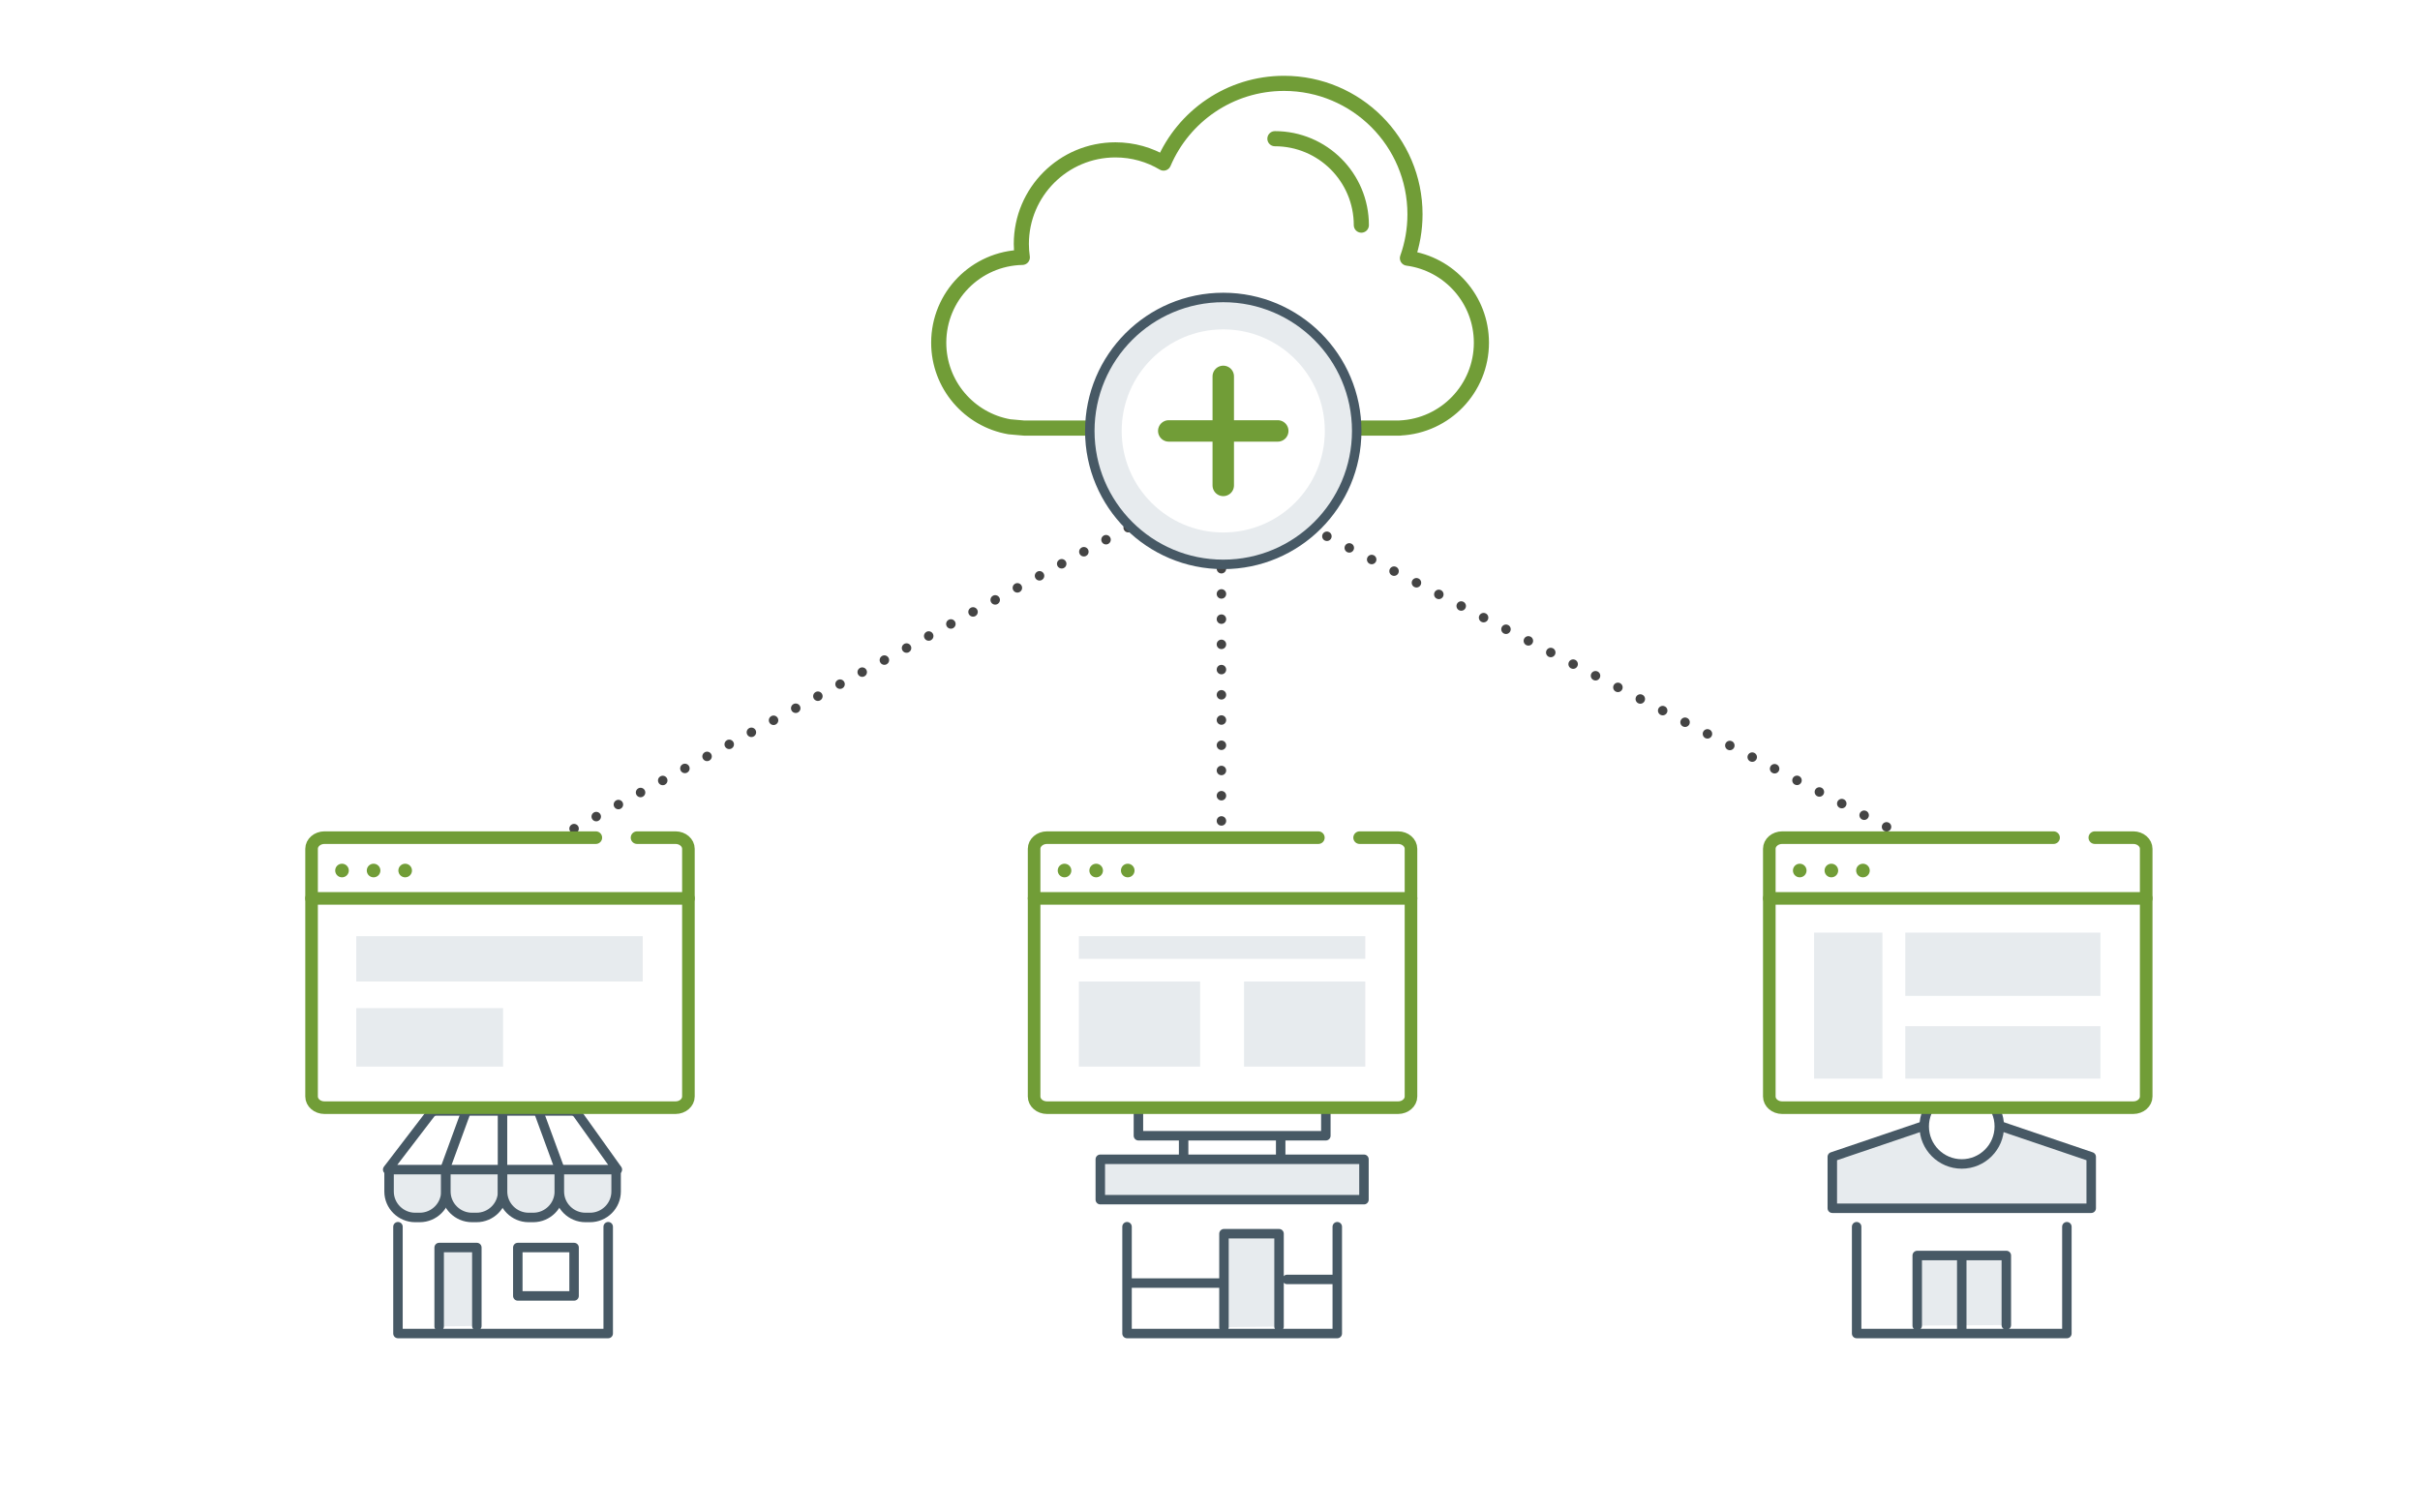 <?xml version="1.0" encoding="UTF-8"?><svg id="_イヤー_2" xmlns="http://www.w3.org/2000/svg" viewBox="0 0 544 340"><defs><style>.cls-1,.cls-2,.cls-3{fill:#e7ebee;}.cls-4,.cls-5,.cls-6,.cls-7,.cls-8,.cls-9{fill:#fff;}.cls-10{fill:#719d37;}.cls-5{stroke-width:4.82px;}.cls-5,.cls-6,.cls-2,.cls-3,.cls-7,.cls-11,.cls-12,.cls-13,.cls-8,.cls-9{stroke-linecap:round;stroke-linejoin:round;}.cls-5,.cls-6,.cls-12,.cls-9{stroke:#719d37;}.cls-6,.cls-12{stroke-width:2.83px;}.cls-2,.cls-3,.cls-7,.cls-13,.cls-8{stroke:#475965;}.cls-2,.cls-7,.cls-13{stroke-width:2.13px;}.cls-3,.cls-11{stroke-width:2.13px;}.cls-11{stroke:#444;stroke-dasharray:0 0 0 5.67;}.cls-11,.cls-12,.cls-13{fill:none;}.cls-8{stroke-width:1.42px;}.cls-9{stroke-width:3.4px;}</style></defs><g id="icon-illustration"><g><rect class="cls-4" width="544" height="340"/><g><polyline class="cls-7" points="136.72 275.76 136.72 299.77 89.46 299.77 89.46 275.76"/><rect class="cls-7" x="116.4" y="280.44" width="12.65" height="10.88"/><polyline class="cls-2" points="98.72 298.18 98.72 280.44 107.19 280.44 107.19 298.07"/><g><g><path class="cls-8" d="M100.22,262.69v5.16c0,3.21-2.64,5.83-5.86,5.83h-1.04c-3.22,0-5.86-2.62-5.86-5.83v-5.16"/><path class="cls-8" d="M112.99,263.23v4.62c0,3.21-2.64,5.83-5.86,5.83h-1.04c-3.22,0-5.86-2.62-5.86-5.83v-4.62"/><path class="cls-8" d="M125.73,262.69v5.16c0,3.21-2.64,5.83-5.86,5.83h-1.04c-3.22,0-5.86-2.62-5.86-5.83v-5.16"/><path class="cls-8" d="M138.5,262.69v5.16c0,3.21-2.64,5.83-5.86,5.83h-1.04c-3.22,0-5.86-2.62-5.86-5.83v-4.62"/><path class="cls-8" d="M87.15,262.92h51.63l-8.92-12.49c-.31-.44-.81-.69-1.35-.69h-30.46c-.51,0-1,.24-1.31,.65l-9.59,12.53Z"/></g><path class="cls-2" d="M100.22,262.69v5.16c0,3.21-2.64,5.83-5.86,5.83h-1.04c-3.22,0-5.86-2.62-5.86-5.83v-5.16"/><path class="cls-2" d="M112.99,263.23v4.62c0,3.21-2.64,5.83-5.86,5.83h-1.04c-3.22,0-5.86-2.62-5.86-5.83v-4.62"/><path class="cls-2" d="M125.73,262.69v5.16c0,3.21-2.64,5.83-5.86,5.83h-1.04c-3.22,0-5.86-2.62-5.86-5.83v-5.16"/><path class="cls-2" d="M138.5,262.69v5.16c0,3.21-2.64,5.83-5.86,5.83h-1.04c-3.22,0-5.86-2.62-5.86-5.83v-4.62"/><path class="cls-7" d="M87.15,262.92h51.63l-8.92-12.49c-.31-.44-.81-.69-1.35-.69h-30.46c-.51,0-1,.24-1.31,.65l-9.59,12.53Z"/><line class="cls-7" x1="100.21" y1="262.33" x2="104.82" y2="249.74"/><line class="cls-7" x1="125.65" y1="262.33" x2="121.03" y2="249.74"/><line class="cls-7" x1="112.96" y1="249.74" x2="112.96" y2="262.33"/></g></g><g><polyline class="cls-7" points="300.61 275.76 300.61 299.77 253.35 299.77 253.35 275.76"/><rect class="cls-2" x="247.34" y="260.6" width="59.27" height="9.08"/><g><line class="cls-13" x1="253.59" y1="288.43" x2="274.96" y2="288.43"/><line class="cls-13" x1="289.33" y1="287.61" x2="300.29" y2="287.61"/></g><g><line class="cls-13" x1="266.07" y1="254.68" x2="266.07" y2="259.62"/><line class="cls-13" x1="287.89" y1="254.68" x2="287.89" y2="259.62"/></g><rect class="cls-7" x="255.91" y="246.23" width="42.13" height="9.08"/><polyline class="cls-2" points="275.14 298.34 275.14 277.33 287.52 277.33 287.52 298.21"/></g><g><line class="cls-11" x1="278.15" y1="110.1" x2="440.99" y2="194.65"/><line class="cls-11" x1="273.54" y1="107.79" x2="113.62" y2="194.65"/></g><line class="cls-11" x1="274.57" y1="201.55" x2="274.57" y2="114.45"/><g><polyline class="cls-7" points="464.62 275.76 464.62 299.77 417.36 299.77 417.36 275.76"/><polyline class="cls-2" points="430.98 297.99 430.98 282.23 451.01 282.23 451.01 297.87"/><polygon class="cls-2" points="440.99 250.19 411.89 260.05 411.89 271.61 470.09 271.61 470.09 260.05 440.99 250.19"/><line class="cls-13" x1="440.99" y1="282.81" x2="440.99" y2="299.24"/><circle class="cls-7" cx="440.99" cy="253.21" r="8.44"/></g><g><path class="cls-9" d="M306.02,96.23h8.7v-.02c10.18-.47,18.29-8.87,18.29-19.17,0-9.73-7.24-17.76-16.63-19.01,1.1-3.08,1.7-6.4,1.7-9.86,0-16.25-13.18-29.43-29.43-29.43-12.17,0-22.61,7.39-27.09,17.92-3.16-1.88-6.86-2.97-10.81-2.97-11.69,0-21.16,9.47-21.16,21.16,0,1.02,.08,2.03,.22,3.01-10.41,.21-18.79,8.71-18.79,19.18,0,9.47,6.87,17.34,15.89,18.9l3.3,.29h47.4"/><path class="cls-9" d="M306.02,50.61c0-10.73-8.7-19.43-19.43-19.43"/></g><g><circle class="cls-3" cx="274.98" cy="96.87" r="30"/><circle class="cls-4" cx="274.98" cy="96.87" r="22.83"/><line class="cls-5" x1="262.73" y1="96.87" x2="287.23" y2="96.87"/><line class="cls-5" x1="274.98" y1="109.12" x2="274.98" y2="84.61"/></g><g><g><path class="cls-6" d="M143.2,188.3h8.65c1.6,0,2.9,1.12,2.9,2.51v55.68c0,1.38-1.3,2.51-2.9,2.51H72.94c-1.6,0-2.9-1.12-2.9-2.51v-55.68c0-1.38,1.3-2.51,2.9-2.51h61"/><line class="cls-12" x1="70.03" y1="201.95" x2="154.76" y2="201.95"/><g><circle class="cls-10" cx="76.88" cy="195.69" r="1.53"/><circle class="cls-10" cx="83.98" cy="195.69" r="1.53"/><circle class="cls-10" cx="91.08" cy="195.69" r="1.53"/></g></g><rect class="cls-1" x="80.09" y="210.45" width="64.39" height="10.19"/><rect class="cls-1" x="80.09" y="226.62" width="33" height="13.15"/></g><g><g><path class="cls-6" d="M305.63,188.3h8.65c1.6,0,2.9,1.12,2.9,2.51v55.68c0,1.38-1.3,2.51-2.9,2.51h-78.92c-1.6,0-2.9-1.12-2.9-2.51v-55.68c0-1.38,1.3-2.51,2.9-2.51h61"/><line class="cls-12" x1="232.46" y1="201.95" x2="317.19" y2="201.95"/><g><circle class="cls-10" cx="239.3" cy="195.69" r="1.53"/><circle class="cls-10" cx="246.41" cy="195.69" r="1.53"/><circle class="cls-10" cx="253.51" cy="195.69" r="1.53"/></g></g><rect class="cls-1" x="242.52" y="210.45" width="64.39" height="5.09"/><rect class="cls-1" x="242.52" y="220.64" width="27.26" height="19.13"/><rect class="cls-1" x="279.65" y="220.64" width="27.26" height="19.13"/></g><g><g><path class="cls-6" d="M470.9,188.3h8.65c1.6,0,2.9,1.12,2.9,2.51v55.68c0,1.38-1.3,2.51-2.9,2.51h-78.92c-1.6,0-2.9-1.12-2.9-2.51v-55.68c0-1.38,1.3-2.51,2.9-2.51h61"/><line class="cls-12" x1="397.73" y1="201.95" x2="482.46" y2="201.95"/><g><circle class="cls-10" cx="404.57" cy="195.69" r="1.53"/><circle class="cls-10" cx="411.68" cy="195.69" r="1.53"/><circle class="cls-10" cx="418.78" cy="195.69" r="1.53"/></g></g><rect class="cls-1" x="407.79" y="209.65" width="15.37" height="32.82"/><rect class="cls-1" x="428.3" y="209.65" width="43.86" height="14.22"/><rect class="cls-1" x="428.3" y="230.68" width="43.86" height="11.79"/></g></g></g></svg>